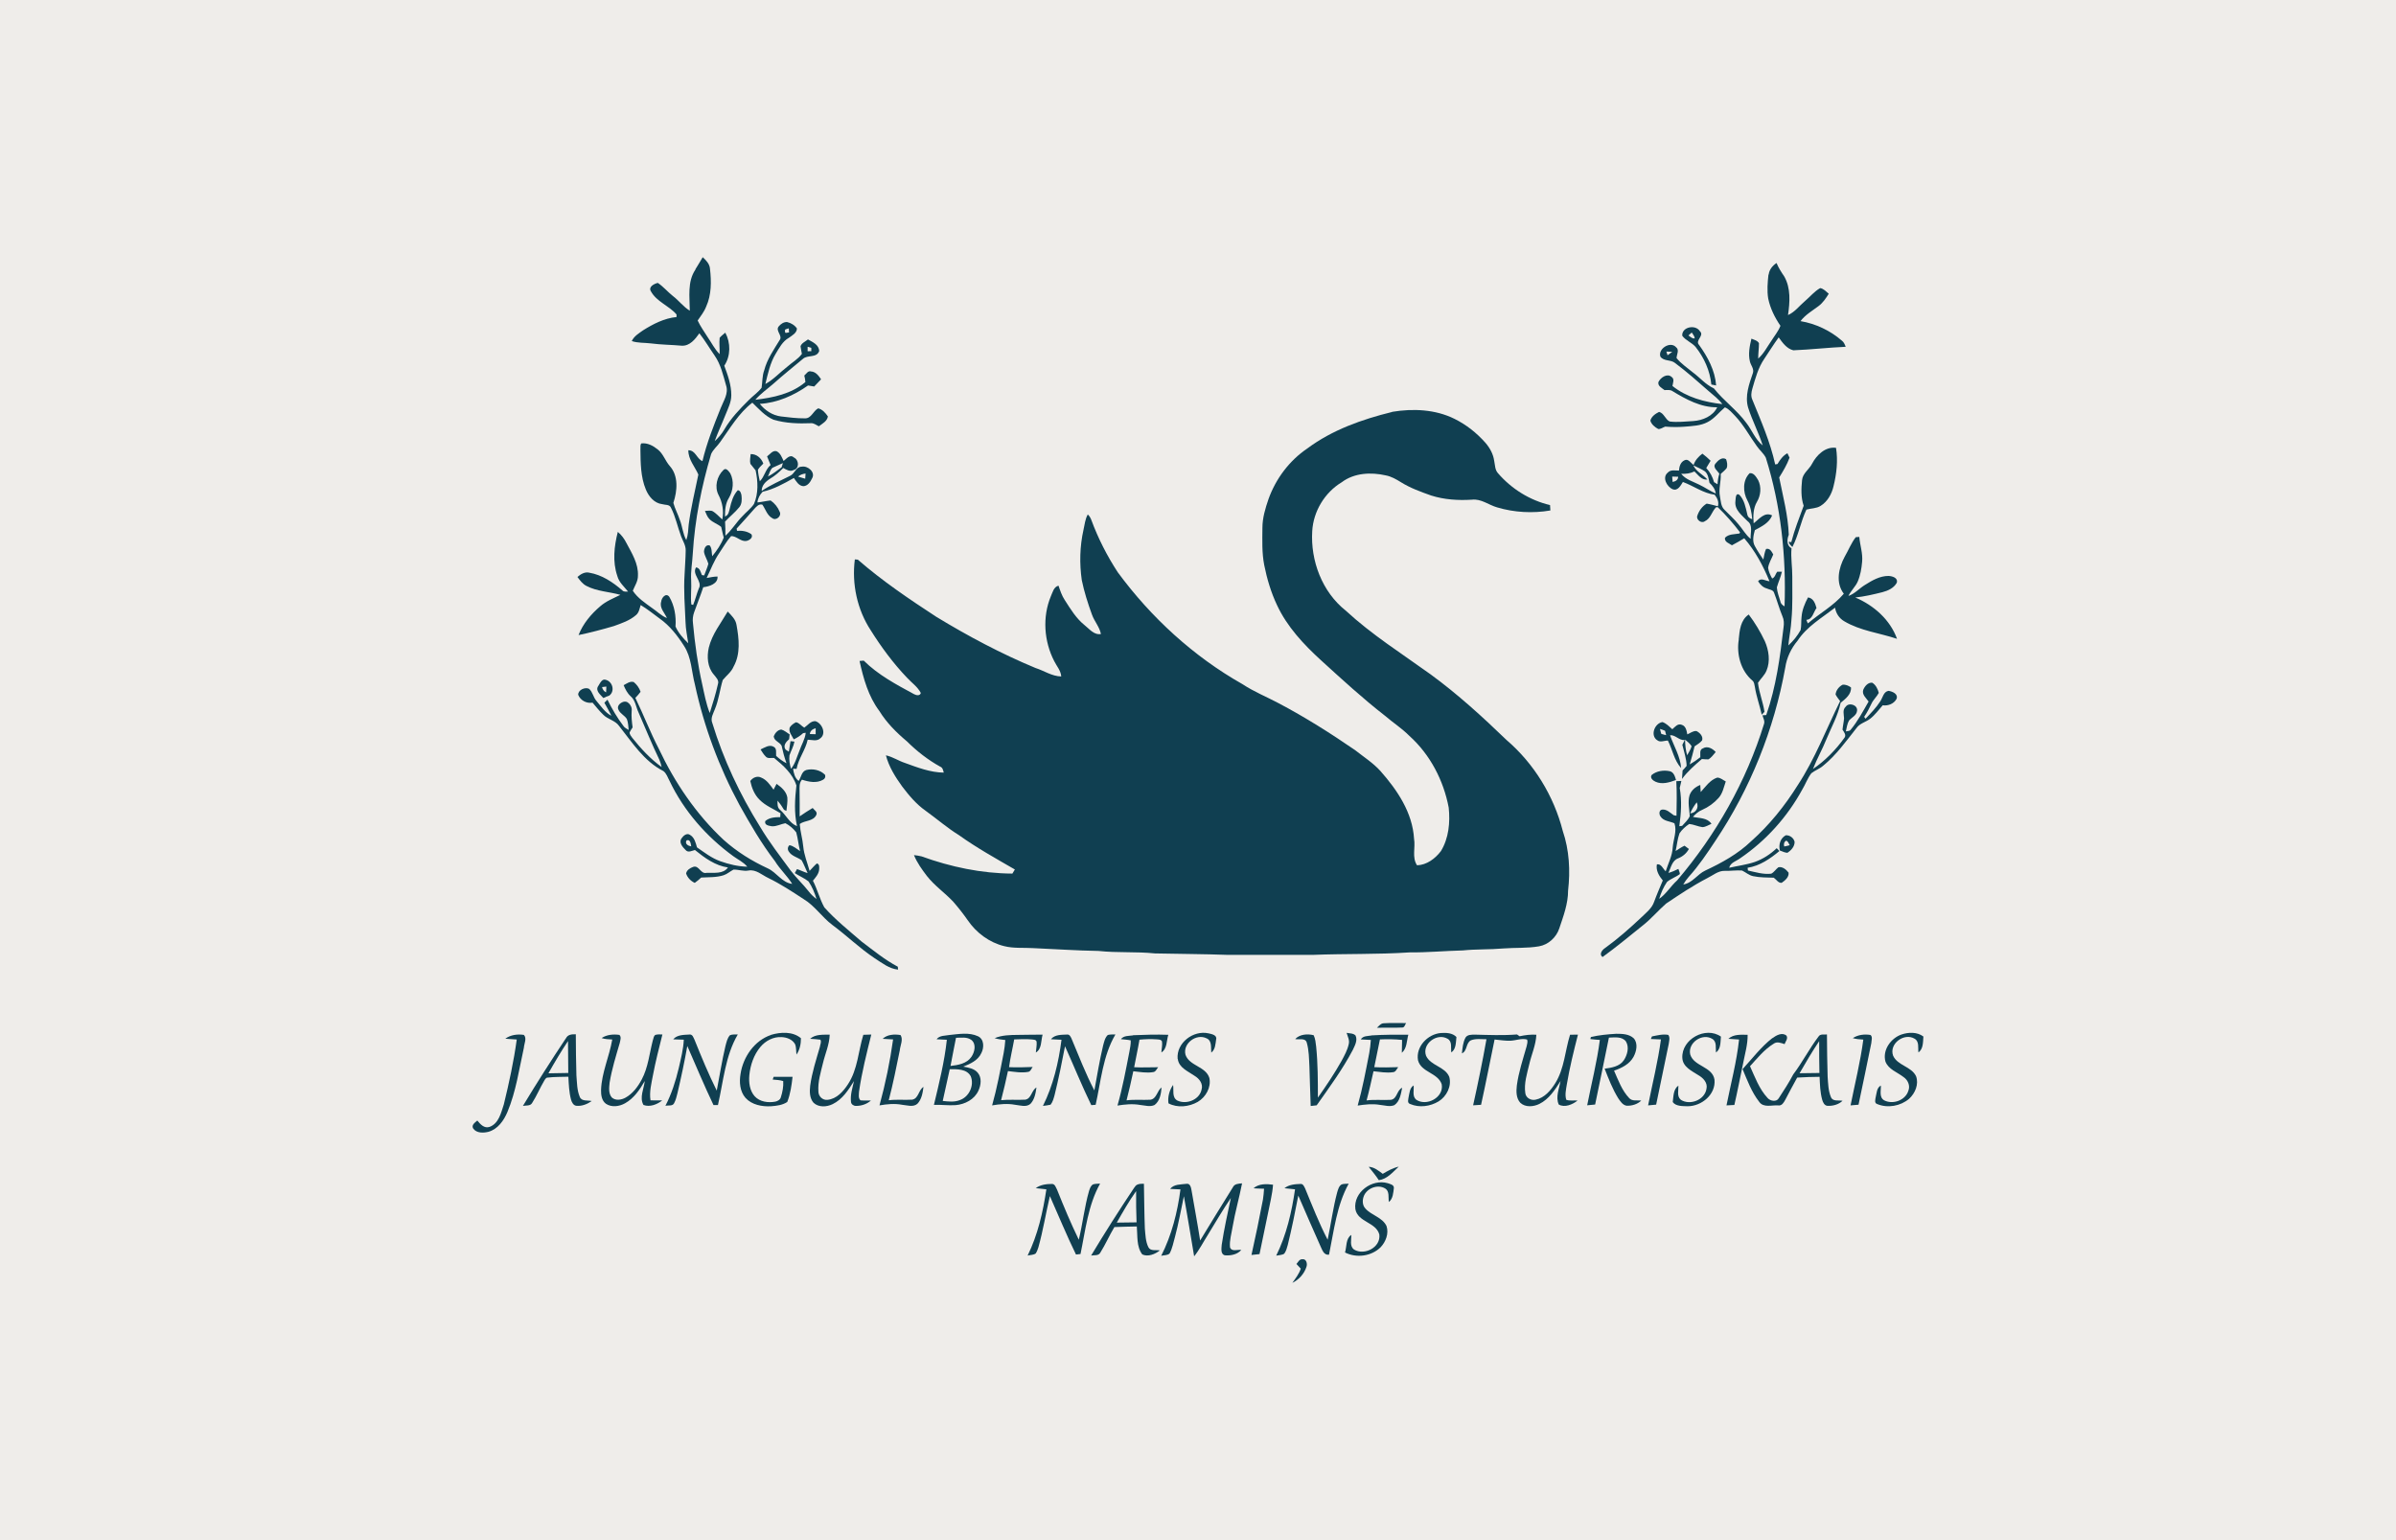 <?xml version="1.0" encoding="UTF-8"?><svg id="Layer_1" xmlns="http://www.w3.org/2000/svg" width="280" height="180" viewBox="0 0 280 180"><defs><style>.cls-1{fill:#efedea;}.cls-2{fill:#103f51;}</style></defs><rect class="cls-1" width="280" height="180"/><g id="_d6c17eff"><path class="cls-2" d="m81.28,31.45c.3-.45.55-.93.84-1.39.4.36.81.79.85,1.35.17,1.48.18,3.05-.45,4.43-.23.6-.64,1.1-.99,1.62.32.68.76,1.3,1.16,1.93.47.67.82,1.42,1.41,2,.02-.64-.07-1.28,0-1.91.19-.23.44-.41.66-.6.64,1.18.64,2.73-.12,3.86.41,1.11.83,2.26.82,3.46,0,.81-.38,1.53-.67,2.26-.41,1.04-.89,2.05-1.27,3.1.44-.41.84-.86,1.14-1.39.75-1.28,1.79-2.37,2.84-3.41.49-.5,1.08-.89,1.5-1.44.11-.68.06-1.39.31-2.05.33-1.29,1.11-2.39,1.79-3.51.42-.52-.51-1.07-.11-1.6.24-.29.6-.55,1-.52.45.11.88.36,1.14.75-.01.53-.56.81-.94,1.09-.74.41-1.13,1.19-1.55,1.88-.65,1.07-.9,2.32-1.2,3.52.96-.52,1.69-1.35,2.55-2.01.57-.51,1.26-.89,1.72-1.51-.04-.3-.13-.59-.16-.89.13-.39.57-.55.87-.8.55.31,1.29.62,1.31,1.36-.31.85-1.36.4-1.91.92-1.14.95-2.3,1.88-3.41,2.87-.72.63-1.52,1.18-2.14,1.9,2.07-.24,4.23-.69,5.85-2.07-.02-.26-.06-.51-.13-.76.23-.18.43-.6.78-.48.56.03.9.5,1.18.92-.26.28-.53.56-.8.84-.24-.04-.48-.08-.72-.12-1.66,1.17-3.59,2.03-5.64,2.15.62.77,1.49,1.35,2.48,1.47.92.11,1.85.23,2.78.22.77.04.97-.87,1.57-1.17.49.13.85.54,1.13.95-.09.56-.65.84-1.06,1.15-.3-.14-.58-.39-.93-.36-1.46.06-2.96.01-4.37-.41-.99-.42-1.71-1.26-2.47-1.99-1.59,1.22-2.6,2.99-3.75,4.59-.33.49-.83.87-1.07,1.42-1.12,3.78-1.9,7.67-2.14,11.61-.05,1.05-.26,2.08-.19,3.13.06.94-.09,1.89.02,2.83.05.01.15.04.21.06.26-.63.41-1.3.66-1.92.49-.84-.85-1.63-.32-2.47.46.06.53.55.68.9.07.01.2.03.27.04.16-.45.37-.89.49-1.36-.13-.48-.43-.9-.51-1.39,0-.37.21-.9.67-.75.28.35.21.84.29,1.26.54-.67,1.04-1.38,1.35-2.19-.13-.41-.19-.83-.3-1.24-.42-.35-.98-.51-1.37-.91-.26-.26-.38-.63-.53-.96.28-.01.56-.06.83,0,.47.24.8.67,1.2,1,.19-.96.02-2-.44-2.86-.5-.96-.19-2.19.57-2.92.32-.33.62.16.8.39.46.89.35,2.02-.16,2.87-.41.65-.46,1.42-.46,2.17.43-.14.47-.59.57-.96.17-.75.39-1.53.93-2.11.3.03.39.37.43.61.05.46.06.99-.25,1.37-.5.62-1.13,1.11-1.67,1.69.04.55.04,1.1.04,1.65.76-.67,1.27-1.56,1.98-2.27.44-.49.99-.89,1.36-1.44.53-1.24.47-2.63.19-3.93-.19-.27-.42-.49-.61-.76-.09-.37,0-.76.03-1.14.71-.02,1.25.48,1.48,1.11-.22.23-.47.44-.63.72.02.46.13.91.22,1.35.56-.55.65-1.39,1.26-1.9-.13-.34-.27-.68-.41-1.01.34-.24.63-.72,1.1-.61.46.22.63.72.83,1.15.32-.25.75-.83,1.19-.42.61.27.7,1.3-.03,1.48-.42.22-.84-.05-1.2-.25-.46.48-.97.92-1.54,1.26-.51.32-.99.78-.98,1.43,1.03-.71,2.19-1.19,3.3-1.76.57-.24.68-1.07,1.38-1.08.71-.14,1.65.66,1.2,1.38-.19.42-.52.89-1.02.9-.55-.05-.82-.57-1.1-.96-1.16.66-2.35,1.32-3.65,1.61-.33.35-.56.77-.61,1.25.52-.05,1.03-.18,1.54-.23.47.32.85.79,1.06,1.32.27.49-.42,1.09-.86.75-.61-.33-.79-1.05-1.16-1.58-.4-.12-.69.22-.93.48-.69.77-1.37,1.56-2.08,2.32.01.06.03.19.05.26.59-.05,1.2.05,1.68.4.23.39-.22.69-.54.77-.69.16-1.2-.6-1.84-.55-.53.59-.91,1.3-1.36,1.95-.63.91-1.01,1.95-1.49,2.94.42-.07.84-.17,1.27-.17.07.86-.99,1.17-1.67,1.25-.32.99-.72,1.94-1.06,2.92-.15.41-.2.85-.14,1.28.22,2.4.55,4.79,1.08,7.14.25,1.13.45,2.28.88,3.36.35-1.11.7-2.22.95-3.35.18-.48-.23-.82-.49-1.16-.73-.85-.81-2.08-.57-3.13.38-1.57,1.41-2.85,2.21-4.22.43.45.93.91,1.03,1.57.29,1.6.49,3.37-.34,4.86-.27.65-.85,1.06-1.27,1.58-.34,1.11-.46,2.29-.91,3.38-.19.52-.55,1.07-.31,1.64,1.3,4.27,3.22,8.34,5.58,12.12,1.06,1.79,2.34,3.43,3.57,5.11.66.88,1.47,1.62,2.14,2.48.25.33.56.61.89.86-.22-.72-.51-1.43-.93-2.05-.49-.4-1.09-.63-1.61-.98.06-.12.19-.35.26-.47.42.14.82.35,1.24.47-.24-.5-.43-1.02-.7-1.5-.49-.36-1.17-.48-1.5-1.02-.17-.24-.14-.55.08-.74.48.08.84.44,1.24.69-.19-.72-.25-1.47-.45-2.19-.34-.44-.77-.82-1.27-1.07-.53.1-1.02.38-1.56.36-.35-.06-.92-.12-.79-.61.48-.42,1.14-.46,1.75-.46.01-.15.02-.31.03-.46-.82-.51-1.76-.87-2.45-1.58-.6-.58-.91-1.39-1.08-2.18.26-.39.81-.64,1.26-.41.66.26,1.06.87,1.46,1.42.11-.23.23-.46.35-.68.56.39,1.14.88,1.26,1.59.05.53-.06,1.05-.11,1.57-.07-.03-.21-.09-.28-.13-.22-.38-.47-.74-.75-1.07-.02.4-.04.85.33,1.11.68.59,1.06,1.53,1.94,1.87-.35-1.56-.25-3.17-.07-4.75-.44-1.37-1.53-2.34-2.61-3.22-.32-.03-.73.12-.97-.16-.25-.24-.42-.54-.61-.83.46-.21,1.02-.61,1.52-.32.42.2.26.71.3,1.07.37.34.77.64,1.21.86-.24-.67-.42-1.35-.57-2.05-.22-.43-.89-.55-.92-1.1.15-.37.46-.75.88-.79.37.1.66.37.98.57-.01.14-.04.42-.06.56-.35.29-.75.76-.41,1.22.1.06.29.18.38.24.06-.41.13-.82.19-1.23.11.01.35.04.46.05-.1.56-.39,1.06-.58,1.6-.07.53.03,1.07.18,1.58.5-.6.68-1.39.98-2.1.24-.71.66-1.36.74-2.11-.07,0-.23.03-.3.04-.32.3-.7.54-1.1.73-.21-.43-.63-.87-.47-1.39.18-.27.44-.47.73-.61.39.06.63.44.97.63.41-.28.74-.78,1.29-.76.78.22,1.33,1.46.58,2.01-.4.38-.98.17-1.47.16-.26,1.2-1.08,2.2-1.3,3.41-.1,0-.3-.02-.41-.02.08.53.2,1.08.65,1.43.3-.42.32-1.09.89-1.28.76-.19,1.66-.01,2.21.58.05.25-.02.43-.23.55-.76.45-1.69.26-2.48,0-.34.38-.28.9-.28,1.37.03.97,0,1.95.01,2.92.5-.34,1-.68,1.52-.98.18.24.59.44.43.8-.35.78-1.35.63-1.94,1.07.06.89.33,1.74.41,2.63.09.98.48,1.9.74,2.85.28-.29.54-.6.85-.87.35.07.28.53.26.79-.08.49-.42.86-.72,1.23.52,1,.78,2.12,1.33,3.11,1.31,1.47,2.87,2.71,4.36,4,1.37,1.03,2.7,2.13,4.23,2.94,0,.09.02.25.03.34-1.04-.1-1.87-.78-2.72-1.32-1.76-1.17-3.28-2.66-4.97-3.91-1.21-.91-2.05-2.24-3.36-3.02-1.34-.88-2.68-1.76-4.12-2.46-.74-.35-1.43-1.03-2.31-.87-.59.11-1.16-.12-1.75-.11-.39.2-.73.52-1.16.66-.85.27-1.74.22-2.62.27-.24.22-.48.44-.75.62-.46-.2-.86-.62-1.01-1.1.08-.41.48-.64.84-.77.67-.22.85.87,1.55.7.84-.04,1.95.17,2.5-.63-1.49-.21-2.72-1.12-3.86-2.04-.35.08-.79.36-1.09,0-.35-.34-.84-.9-.45-1.39.19-.29.61-.63.96-.38.53.3.67.93.82,1.46.87.6,1.71,1.26,2.72,1.62,1.02.36,2.08.62,3.16.64-.45-.54-1.09-.83-1.64-1.23-3.13-2.28-5.77-5.28-7.44-8.79-.22-.39-.35-.88-.73-1.16-2.26-1.14-3.65-3.36-5.18-5.28-.45-.64-1.3-.75-1.83-1.29-.46-.44-.85-.94-1.26-1.42-.7.12-1.42-.26-1.68-.92-.02-.57.8-.93,1.27-.7.43.37.49,1,.86,1.41.53.62,1,1.36,1.75,1.74-.25-.52-.54-1.02-.82-1.52.12-.12.23-.24.36-.36.53,1.08,1.14,2.12,1.87,3.08.14.22.4.32.61.46-.04-.43-.06-.86-.21-1.27-.25-.43-.8-.63-.99-1.11-.3-.59.72-1.24,1.17-.77.28.22.43.57.38.93-.05.64.02,1.28.11,1.92-.12.19-.25.37-.35.58-.01.25.18.45.31.64,1.01,1.26,2.11,2.46,3.43,3.41-.07-.29-.14-.57-.26-.84-.88-1.82-1.63-3.69-2.44-5.54-.3-.63-.36-1.41-.92-1.89-.39-.35-.62-.82-.82-1.29.36-.19.75-.5,1.18-.37.37.3.65.7.8,1.14-.18.26-.4.48-.61.71.95,1.96,1.73,4,2.73,5.93,1.87,3.96,4.37,7.67,7.59,10.67,1.53,1.37,3.28,2.46,5.14,3.32,1.05.47,1.67,1.68,2.87,1.82-.59-.95-1.44-1.71-2.02-2.66-1.58-2.06-2.88-4.3-4.14-6.56-2.39-4.42-4.16-9.17-5.21-14.08-.4-1.51-.39-3.16-1.27-4.51-.77-1.21-1.67-2.37-2.85-3.2-.73-.54-1.44-1.11-2.22-1.58-.13.41-.19.88-.54,1.17-.74.65-1.69.96-2.6,1.29-1.36.4-2.73.76-4.12,1.05.52-1.33,1.46-2.45,2.54-3.37.69-.6,1.54-.93,2.35-1.33-1.31-.37-2.73-.4-3.96-1.04-.46-.23-.76-.65-1.06-1.05.38-.33.86-.63,1.39-.5,1.47.25,2.75,1.11,3.86,2.07.17.2.44.12.67.14-.46-.58-1.07-1.09-1.26-1.83-.57-1.67-.37-3.47.06-5.15.43.36.76.81,1.01,1.31.63,1.19,1.41,2.41,1.34,3.82.01.64-.37,1.18-.6,1.75.56.85,1.43,1.42,2.24,2.01.59.39,1.08.92,1.75,1.18-.27-.62-.9-1.18-.67-1.92.03-.43.54-1.08.94-.57.61,1.03.82,2.28.73,3.48.33.75.9,1.39,1.49,1.96-.12-.83-.3-1.65-.32-2.49-.08-1.85-.23-3.71-.11-5.56.04-.93.12-1.86.13-2.79.02-.6-.33-1.11-.53-1.64-.42-1.12-.65-2.32-1.2-3.38-.17-.39-.68-.29-1.02-.4-.93-.11-1.58-.91-1.91-1.72-.61-1.47-.61-3.1-.63-4.66.03-.24-.06-.53.11-.72.72-.09,1.39.28,1.93.72.63.5.86,1.32,1.38,1.91,1.06,1.17.89,2.93.43,4.32.18.68.53,1.31.75,1.98.31.77.35,1.63.76,2.37.21-.58.23-1.2.28-1.81.26-1.97.73-3.91,1.13-5.85-.41-.94-1.18-1.75-1.17-2.84.86,0,.96.99,1.65,1.27.5-2.12,1.31-4.15,2.12-6.17.33-.86.96-1.73.64-2.68-.34-1.19-.62-2.45-1.34-3.49-.6-.86-1.13-1.77-1.78-2.6-.49.69-1.12,1.5-2.06,1.45-1.21-.11-2.43-.11-3.63-.27-.73-.09-1.5-.03-2.21-.27.26-.57.82-.9,1.31-1.25,1.19-.75,2.49-1.42,3.92-1.56,0-.08,0-.23,0-.3-.88-1.03-2.32-1.48-2.99-2.7-.34-.53.38-.89.8-.99.65.43,1.15,1.05,1.76,1.53.7.53,1.22,1.26,1.98,1.72-.01-1.6-.3-3.39.65-4.79m10.48,7.2c-.05.32.3.12.47.13-.01-.16-.02-.32-.03-.48-.17.09-.55.06-.44.35m2.64,1.8c0,.18,0,.35,0,.53.14,0,.29,0,.43-.01,0-.13,0-.26,0-.39-.15-.04-.29-.09-.44-.13m-4.1,14.15c-.28.26-.36.68-.53,1.02.58-.29,1.07-.7,1.6-1.08.05-.17.1-.33.15-.49-.4.2-.82.35-1.22.55m2.99,1.03c.28.09.56.17.84.25.01-.2.02-.41.04-.61-.32.04-.63.14-.88.36m1.39,30.09c.22,0,.45.02.67.02,0-.23,0-.47,0-.7-.35.09-.64.29-.68.67m-14.41,12.44c-.23.41.19.64.55.7-.06-.3-.1-.88-.55-.7Z"/><path class="cls-2" d="m206.69,32.1c.06-.57.45-1.06.92-1.36.23.56.56,1.07.9,1.57.78,1.37.66,3.01.44,4.51.81-.35,1.33-1.09,1.99-1.64.59-.5,1.09-1.13,1.77-1.51.41.07.7.41,1,.66-.33.53-.69,1.07-1.19,1.44-.73.55-1.55,1.02-2.11,1.76,1.78.3,3.47,1.1,4.83,2.28.24.17.34.45.45.72-2.04.09-4.08.33-6.12.41-.78-.19-1.27-.9-1.71-1.51-.59.81-1.12,1.67-1.68,2.5-.72,1.05-1.05,2.3-1.4,3.5-.12.42-.19.87,0,1.28,1.01,2.48,2.1,4.95,2.67,7.57.07-.01.2-.03.27-.05.3-.5.64-.98,1.16-1.26.06.13.18.39.25.52-.3.82-.75,1.57-1.21,2.31.44,2.22,1.04,4.43,1.12,6.7-.22.54-.27,1.26.32,1.58-.1,1.11.1,2.21.09,3.32-.01,1.68.06,3.37-.1,5.05-.05,1-.27,1.98-.36,2.98.57-.51,1.06-1.12,1.43-1.79.11-.49.05-1.01.11-1.51.06-.82.37-1.59.76-2.31.64.1.84.71.99,1.24-.35.47-.47,1.36-1.18,1.38.05.14.1.28.17.42,1.38-1.18,3.02-2.07,4.2-3.47-.98-1.28-.61-3.01.1-4.32.44-.75.76-1.6,1.3-2.29.1,0,.31-.03.41-.03.08.98.43,1.93.33,2.92-.07.78-.2,1.57-.51,2.29-.27.62-.8,1.07-1.09,1.69.76-.26,1.29-.91,1.97-1.31.82-.52,1.72-1.03,2.71-1.03.44.02,1.14.21.97.8-.34.62-1.03.93-1.68,1.1-1.05.26-2.09.51-3.17.62,2.16.91,4.07,2.59,4.88,4.83-2.06-.69-4.29-.93-6.18-2.06-.58-.34-.96-.92-1.06-1.58-1.54,1.19-3.3,2.2-4.39,3.87-.75.89-1.26,1.97-1.43,3.13-1.3,7.22-4.09,14.17-8.18,20.27-.96,1.45-1.94,2.91-3.11,4.2-.24.27-.45.57-.63.88,1.07-.16,1.64-1.2,2.58-1.63,1.92-.9,3.81-1.94,5.35-3.42,2.14-1.9,3.94-4.14,5.45-6.56,2.02-3.08,3.33-6.54,4.95-9.82-.19-.25-.38-.49-.53-.77.04-.48.39-.92.81-1.14.36-.05.71.11.99.31.06.81-.65,1.34-1.21,1.8-.32,1.5-1.08,2.85-1.66,4.25-.47,1.18-1.11,2.29-1.57,3.48,1.42-.96,2.65-2.22,3.65-3.61.29-.33-.02-.69-.2-.98.04-.45.15-.89.18-1.34-.02-.46-.2-.98.19-1.34.37-.55,1.43-.21,1.33.47-.05.55-.62.77-.94,1.14-.22.39-.27.85-.37,1.27.18-.06.44,0,.57-.2.83-1,1.44-2.16,2.09-3.29-.29-.41-.8-.81-.63-1.36.17-.42.55-.89,1.05-.84.42.25.65.73.77,1.19-.24.46-.65.8-.86,1.27-.25.53-.52,1.05-.85,1.53.05.07.11.14.16.22.62-.65,1.26-1.3,1.74-2.06.28-.42.36-1.1.95-1.2.45.07,1.14.35.94.93-.3.58-.99.85-1.62.76-.48.54-.91,1.14-1.48,1.58-.5.39-1.19.52-1.57,1.06-1.22,1.54-2.38,3.18-3.92,4.43-.41.36-.94.53-1.37.87-.45.59-.69,1.29-1.07,1.92-1.74,3.19-4.24,5.97-7.25,8.02-.45.34-1.14.49-1.28,1.11.99-.23,2.02-.35,2.99-.68.96-.34,1.83-.91,2.56-1.61.11.11.21.22.32.33-1.08.9-2.29,1.74-3.72,1.96.01.08.03.24.04.32.89.19,1.79.48,2.72.37.34-.17.54-.53.84-.75.47-.11.92.27,1.19.63.06.53-.42.92-.81,1.19-.39.04-.62-.39-.92-.6-.8-.03-1.62-.01-2.41-.18-.49-.1-.86-.45-1.3-.66-.67-.05-1.34.06-2.01.04-.78-.03-1.4.54-2.07.86-1.67.87-3.23,1.91-4.79,2.96-.93.81-1.72,1.76-2.68,2.52-1.57,1.26-3.12,2.55-4.75,3.73-.45-.31-.04-.84.29-1.05,1.51-1.09,2.9-2.32,4.25-3.59.55-.54,1.22-1.04,1.48-1.8.31-.85.67-1.67,1.02-2.51-.44-.53-.83-1.17-.69-1.88.51-.1.71.53,1.03.81.29-.92.77-1.8.82-2.79.07-.94.52-1.9.2-2.82-.55-.25-1.27-.24-1.63-.8-.18-.25-.19-.76.2-.8.54-.06.94.38,1.35.66.08.01.24.04.32.06.02-1.35.06-2.7-.02-4.04.15,0,.44-.03.59-.03-.07.27-.13.54-.19.82.26,1.48.16,2.99-.05,4.47.08-.01.25-.03.33-.04.31-.36.7-.69.89-1.13-.04-.81-.25-1.63-.03-2.42.19-.59.69-1.01,1.26-1.23.02.28.03.55.05.83.57-.63,1.09-1.41,1.93-1.69.38,0,.68.29,1,.45-.23.66-.36,1.4-.85,1.94-.53.59-1.18,1.06-1.91,1.38-.43.17-.77.49-1.08.82.76.17,1.67.08,2.17.81-.35.14-.68.38-1.06.39-.53-.07-1.02-.32-1.54-.37-.44.29-.85.66-1.14,1.1-.24.66-.29,1.37-.45,2.06.34-.21.67-.45,1.04-.62.17.12.34.24.51.38-.27.51-.72.88-1.24,1.09-.73.26-.86,1.1-1.15,1.71.41-.11.79-.28,1.16-.47.07.2.16.39.18.6-.47.37-1.07.54-1.51.93-.41.6-.7,1.27-.91,1.97.83-.58,1.35-1.49,2.1-2.16,4.55-5.34,8.08-11.57,10.15-18.28.12-.35-.1-.69-.18-1.01.11,0,.33-.02.44-.03,1.15-3.29,1.62-6.78,2.02-10.23.07-.45.06-.91-.13-1.32-.37-.89-.62-1.83-.97-2.73-.11-.38-.58-.37-.87-.52-.44-.12-.76-.46-1-.83.32-.47.89-.03,1.33-.01-.74-1.8-1.67-3.54-2.95-5.02-.47.29-.95.56-1.44.82-.31-.23-.9-.38-.81-.88.44-.46,1.11-.39,1.69-.5l.07-.13c-.79-1.04-1.66-2.04-2.6-2.94-.05,0-.15,0-.2,0-.51.5-.63,1.33-1.32,1.64-.39.3-1.03-.18-.88-.63.19-.58.57-1.12,1.1-1.43.44.07.87.2,1.31.31.15-.5-.07-.96-.38-1.35-1.34-.18-2.46-1.03-3.71-1.49-.26.41-.59,1.08-1.19.85-.68-.29-1.27-1.37-.58-1.94.34-.38.87-.24,1.31-.24.04-.46.17-.98.64-1.2.44-.25.75.33,1.07.54.18-.55.57-.98,1.03-1.32.34.26.66.53.96.83-.17.28-.34.56-.51.85.44.47.74,1.03.91,1.65.1.06.31.19.41.25.02-.42.08-.83.21-1.23-.21-.35-.81-.73-.46-1.18.29-.36.77-.83,1.25-.52.11.33.2.71.06,1.05-.2.25-.45.45-.69.67.06.88-.27,1.75-.09,2.63.11.54.1,1.17.54,1.57.54.56,1.13,1.08,1.62,1.68.49.56.84,1.24,1.43,1.71-.05-.69.3-1.59-.36-2.07-.63-.66-1.56-1.31-1.42-2.35.04-.27,0-1.02.46-.73.59.61.73,1.47.92,2.26.05.32.27.51.58.59-.06-.75-.2-1.51-.56-2.19-.54-.98-.57-2.38.27-3.19.5-.05.76.46.99.82.39.79.31,1.77-.14,2.52-.45.76-.46,1.67-.39,2.52.63-.47,1.27-1.38,2.16-.92-.36.89-1.23,1.29-2.02,1.72-.17.6-.33,1.32.02,1.9.29.53.63,1.04.97,1.54.09-.42.14-.85.32-1.24.46-.12.65.32.84.64-.2.52-.53,1.01-.6,1.57.06.44.26.86.47,1.24.34-.12.39-.54.59-.79.18-.01.36-.01.55,0-.13.63-.42,1.21-.59,1.83.04.56.25,1.09.41,1.63.04.28.25.45.49.59.21-5.86-.43-11.78-2.19-17.38-.26-.51-.73-.88-1.05-1.35-.85-1.17-1.53-2.47-2.53-3.52-.37-.37-.71-.82-1.2-1.01-.68.56-1.21,1.3-2,1.71-.83.45-1.81.47-2.73.55-.75.06-1.5.05-2.25-.01-.27.1-.52.3-.81.28-.39-.21-.8-.54-.92-.98.12-.48.59-.81,1.02-1.02.58.15.72.88,1.23,1.12.91.12,1.84,0,2.76-.05,1.09-.07,2.31-.57,2.8-1.61-1.91.03-3.65-.93-5.23-1.89-.27-.19-.62-.11-.93-.12-.3-.24-.81-.47-.71-.94.25-.52,1.03-1.07,1.55-.59.36.25.14.7.09,1.05,1.66,1.33,3.75,1.89,5.83,2.12-.43-.58-1.01-1.02-1.55-1.48-1.3-1.14-2.59-2.29-3.97-3.32-.5-.42-1.32-.18-1.72-.75-.31-.91,1.16-1.85,1.83-1.1.42.32.07.85.06,1.27.53.66,1.25,1.13,1.9,1.67.83.61,1.5,1.44,2.46,1.87,1.14,1.45,2.69,2.53,3.78,4.02.68.86,1.05,1.96,1.93,2.65-.48-1.51-1.23-2.92-1.71-4.43-.39-1.36.12-2.75.56-4.03.17-.48-.25-.91-.35-1.36-.21-.88-.03-1.79.18-2.66.31.14.7.21.88.53,0,.6-.09,1.2-.09,1.8.65-.57,1.04-1.36,1.53-2.06.36-.58.82-1.12,1.07-1.77-.66-.97-1.19-2.03-1.43-3.19-.15-.93-.07-1.87.03-2.8m-11.93,9c.04.14.09.29.14.43.19-.13.37-.27.55-.4-.23-.01-.46-.02-.69-.03m3.15,13.3c.33.74,1.13,1.07,1.65,1.66-.69.08-1.08-.54-1.52-.95-.48.23-1.01.31-1.55.27.52.68,1.37.9,2.1,1.27.66.31,1.26.74,1.94,1.04-.06-.51-.37-.91-.73-1.25-.1-.46-.15-.99-.52-1.33-.43-.29-.91-.49-1.37-.71m-2.47,1.3c.01.21.03.42.05.64.34-.07.64-.22.65-.61-.24-.01-.47-.02-.71-.02m2.11,39.36c.68-.04,1.05-.69.77-1.29-.31.4-.57.83-.77,1.29Z"/><path class="cls-2" d="m196.59,39.24c-.08-1.03,1.55-1.37,2.07-.52.55.52-.62,1.07-.1,1.6,1.01,1.4,1.86,2.98,1.99,4.73-.14-.03-.42-.08-.56-.11-.16-1.61-.84-3.13-1.84-4.39-.45-.53-1.16-.75-1.56-1.31m.73-.03c.22.14.42.39.72.34,0-.26-.21-.48-.34-.69-.13.11-.26.23-.38.34Z"/><path class="cls-2" d="m162.7,48.13c2.43-.4,5.03-.29,7.27.82,1.38.68,2.6,1.65,3.62,2.8.51.59.91,1.31,1.02,2.09.11.5.08,1.07.45,1.47,1.58,1.83,3.73,3.17,6.08,3.72.01.21.02.42.04.63-2.06.35-4.21.24-6.22-.36-.99-.28-1.87-1.03-2.95-.9-1.6.1-3.23,0-4.77-.49-1.21-.43-2.43-.87-3.52-1.55-.55-.34-1.13-.68-1.78-.8-1.72-.39-3.68-.3-5.14.8-1.99,1.2-3.32,3.4-3.45,5.72-.21,3.46,1.16,7.1,3.91,9.28,3.05,2.82,6.57,5.04,9.93,7.46,3.16,2.31,6.05,4.95,8.86,7.66,3.22,2.76,5.53,6.54,6.58,10.64.76,2.23.89,4.64.62,6.97,0,1.54-.55,2.99-1.03,4.42-.35,1.05-1.27,1.9-2.37,2.09-1.38.24-2.79.14-4.18.25-1.57.14-3.16.07-4.73.23-2.08.05-4.14.25-6.22.23-3.77.25-7.55.14-11.32.29-3.3.01-6.6,0-9.9,0-2.84-.1-5.68-.11-8.52-.17-2.2-.23-4.41-.05-6.61-.29-2.55-.04-5.09-.22-7.64-.33-1.12-.07-2.27.05-3.37-.23-1.74-.42-3.27-1.56-4.27-3.03-.52-.75-1.09-1.47-1.69-2.16-.98-1.05-2.19-1.87-3.08-3.01-.58-.76-1.15-1.55-1.51-2.44.3.04.6.07.89.15,3.39,1.23,6.99,1.99,10.61,2.01.07-.12.22-.36.29-.48-2.21-1.28-4.45-2.52-6.53-4.01-1.38-.85-2.6-1.92-3.91-2.86-1.08-.76-1.94-1.79-2.73-2.83-.8-1.11-1.55-2.3-1.9-3.64.79.17,1.46.64,2.23.89,1.46.53,2.96,1.11,4.53,1.13-.07-.27-.12-.59-.42-.7-1.43-.79-2.72-1.8-3.88-2.95-1.23-1.03-2.38-2.18-3.23-3.56-1.28-1.7-1.86-3.79-2.31-5.84.16-.01.33-.03.49-.04,1.68,1.67,3.81,2.8,5.88,3.92.26.14.69.23.79-.14-.38-.73-1.08-1.2-1.63-1.8-1.6-1.68-2.99-3.56-4.22-5.52-1.59-2.42-2.23-5.43-1.86-8.29.09,0,.26.02.35.03,2.86,2.49,6,4.61,9.17,6.68,3.72,2.26,7.57,4.31,11.59,5.98,1.01.32,1.92.97,3.01.99-.05-.69-.53-1.2-.82-1.79-1.2-2.32-1.4-5.17-.39-7.59.21-.46.33-1.09.89-1.23.2.58.39,1.17.73,1.68.67,1.04,1.32,2.13,2.3,2.92.58.45,1.1,1.19,1.93,1.05-.17-.84-.77-1.48-1.05-2.27-.48-1.32-.91-2.66-1.19-4.03-.28-1.95-.23-3.96.2-5.88.14-.61.19-1.24.5-1.79.2.17.33.41.42.65.79,2.14,1.84,4.2,3.09,6.11,3.89,5.28,8.84,9.83,14.57,13.07,1.33.88,2.82,1.48,4.23,2.23,3.09,1.63,6.05,3.5,8.93,5.48,1,.79,2.1,1.49,2.96,2.44,1.97,2.23,3.75,4.86,3.93,7.92.18,1.02-.27,2.18.35,3.1,1.14-.04,2.12-.78,2.79-1.66.92-1.51,1.09-3.35.91-5.08-.6-3.18-2.17-6.2-4.59-8.38-.87-.88-1.92-1.55-2.86-2.36-2.6-2.02-5.02-4.25-7.45-6.46-2.05-1.87-3.99-3.94-5.17-6.48-.7-1.48-1.17-3.07-1.49-4.67-.28-1.43-.22-2.9-.21-4.35,0-1.16.34-2.28.71-3.36.85-2.38,2.44-4.5,4.54-5.92,2.91-2.17,6.4-3.4,9.89-4.26Z"/><path class="cls-2" d="m211.77,54.18c.53-1.01,1.56-2.01,2.79-1.84.24,1.49.07,3.03-.29,4.48-.21.91-.7,1.81-1.52,2.31-.5.31-1.11.27-1.65.43-.67,1.41-.92,2.99-1.64,4.37-.16-.18-.43-.35-.4-.62.07.01.21.04.27.06.38-1.46.93-2.85,1.45-4.26-.33-.96-.29-2-.19-2.99.07-.81.84-1.26,1.18-1.94Z"/><path class="cls-2" d="m203.19,74.72c.1-1.05.21-2.26,1.17-2.9.73.96,1.36,2.02,1.88,3.11.47,1.07.66,2.34.2,3.44-.22.55-.68.94-1,1.43.13,1.15.59,2.24.76,3.39-.11.12-.21.23-.32.34-.24-1.09-.63-2.14-.8-3.24-.06-.26-.07-.57-.29-.75-1.37-1.15-1.88-3.1-1.59-4.82Z"/><path class="cls-2" d="m69.93,80.15c.2-.31.43-.88.89-.69.78.22,1.06,1.32.39,1.83-.24.08-.47.18-.7.29-.33-.39-1-.86-.58-1.43m.43.15c.05.28.22.49.47.62.01-.23.02-.46.03-.68-.17.02-.34.04-.5.06Z"/><path class="cls-2" d="m193.64,86.5c-.82-.58-.26-1.98.64-2.11.46.16.8.53,1.15.84.31-.27.63-.71,1.1-.52.49.15.57.69.65,1.12.34-.14.68-.43,1.07-.39.39.19.81.62.66,1.09-.23.3-.58.48-.88.7-.16.71-.37,1.41-.57,2.11.43-.25.85-.53,1.24-.84.03-.36-.14-.89.31-1.04.53-.32,1.12.03,1.49.43-.27.3-.5.66-.86.86-.26,0-.51-.02-.76-.04-.83.72-1.67,1.44-2.32,2.33.02-.34.04-.67.07-1,.16-.17.33-.34.47-.53-.02-.84-.3-1.65-.5-2.46.09-.19.18-.37.28-.56-.66.07-1.1-.63-1.72-.56.45,1.27,1.2,2.47,1.3,3.84-.82-.9-1.01-2.16-1.55-3.22-.42,0-.93.27-1.28-.07m.36-1.29c.05.19.08.39.15.58.18.07.38.1.57.15-.04-.18-.08-.35-.13-.51-.19-.1-.4-.15-.6-.22m2.94,1.24c0,.62.07,1.24.24,1.84.19-.34.42-.68.52-1.06-.19-.32-.5-.54-.77-.78Z"/><path class="cls-2" d="m193.02,90.57c.58-.47,1.39-.59,2.1-.44.48.1.62.62.74,1.03-.76.28-1.62.56-2.4.2-.29-.13-.68-.45-.44-.79Z"/><path class="cls-2" d="m208,99.41c-.17-.68.04-1.44.69-1.79.46-.03.93.31,1.03.77.01.55-.41,1-.84,1.28-.31-.02-.59-.16-.87-.26m.5-.48c.22-.03.43-.1.64-.15-.12-.19-.18-.45-.41-.53-.26.13-.32.42-.23.68Z"/><path class="cls-2" d="m160.91,120.12c.24-.22.47-.54.83-.53.86-.06,1.72-.01,2.58-.02-.14.18-.17.55-.48.52-.98.05-1.96,0-2.94.03Z"/><path class="cls-2" d="m90.09,120.95c1.13-.34,2.55-.42,3.51.39,0,.66-.13,1.36-.52,1.91-.06-.41-.01-.84-.17-1.22-.31-.55-.97-.8-1.58-.82-.95-.06-1.87.43-2.47,1.15-.77.92-1.17,2.11-1.29,3.29-.08.85.03,1.8.62,2.47.6.66,1.58.79,2.42.63.27-.06.57-.22.64-.51.2-.61.32-1.25.28-1.89-.4-.13-.82-.14-1.23-.18.03-.08.09-.24.11-.32.74,0,1.47,0,2.21,0-.11.99-.25,2-.62,2.94-.55.37-1.24.45-1.89.5-1.06.06-2.25-.16-2.99-.98-.66-.76-.74-1.84-.58-2.79.3-1.98,1.61-3.9,3.55-4.56Z"/><path class="cls-2" d="m110.97,120.96c1.1-.11,2.28-.33,3.32.15.74.35.72,1.34.39,1.97-.39.85-1.29,1.26-2.11,1.58.59.11,1.26.21,1.68.7.51.59.39,1.46.09,2.11-.47,1.03-1.58,1.6-2.67,1.69-.84.06-1.69-.07-2.53-.03.6-2.51,1.23-5.03,1.51-7.61-.4-.02-.8-.03-1.2-.06.36-.47,1-.4,1.52-.5m.75.33c-.2,1.1-.45,2.19-.64,3.29.89-.1,1.9-.27,2.44-1.06.38-.56.6-1.47.01-1.97-.52-.39-1.21-.27-1.81-.26m-.73,3.67c-.27,1.24-.55,2.47-.82,3.71.66.07,1.36.16,2-.1,1.09-.37,1.71-1.74,1.27-2.79-.47-.87-1.6-.82-2.45-.82Z"/><path class="cls-2" d="m137.62,123.76c-.17-1.87,1.83-3.39,3.61-2.99.36.08,1.02.2.89.7-.08.54-.09,1.19-.57,1.55-.06-.56.11-1.37-.53-1.66-1.2-.62-2.83.59-2.48,1.92.47,1.32,2.37,1.34,2.79,2.71.23,1.09-.42,2.24-1.36,2.79-1.02.58-2.36.73-3.42.17-.11-.73.11-1.54.54-2.15.1.61-.16,1.45.49,1.82,1.06.51,2.6-.08,2.84-1.29.2-.66-.27-1.27-.81-1.59-.75-.53-1.84-.94-1.97-1.97Z"/><path class="cls-2" d="m157.37,120.71c.35.08.77.03,1.04.31.27.57-.08,1.17-.32,1.69-1.2,2.28-2.74,4.37-4.22,6.47-.23.02-.47.05-.7.08-.04-1.54-.12-3.08-.15-4.63-.05-.93-.05-1.88-.31-2.78-.17-.59-.91-.31-1.35-.41.51-.57,1.46-.64,2.16-.45.2.42.23.88.29,1.34.2,1.98.2,3.96.2,5.95.98-1.39,1.93-2.8,2.76-4.28.34-.63.7-1.28.85-1.99.11-.45-.13-.87-.25-1.29Z"/><path class="cls-2" d="m165.71,123.92c-.28-1.59,1.13-3.06,2.67-3.19.62-.04,1.36-.02,1.82.47-.07.61-.03,1.42-.6,1.8-.08-.54.14-1.28-.44-1.6-1.23-.72-3.01.6-2.51,1.99.54,1.18,2.21,1.25,2.71,2.46.31,1.09-.31,2.3-1.24,2.87-.98.59-2.25.77-3.32.31-.4-.12-.21-.57-.18-.86.11-.46.12-1.04.58-1.31.06.54-.19,1.25.29,1.66,1.22.83,3.27-.26,2.99-1.8-.45-1.35-2.41-1.39-2.77-2.8Z"/><path class="cls-2" d="m185.91,121.2c.97-.23,1.97-.32,2.97-.38.7,0,1.51.02,2.05.54.51.6.31,1.51-.03,2.15-.47.86-1.39,1.32-2.28,1.62.49,1.11.91,2.3,1.76,3.2.35.41.95.23,1.42.3-.45.43-1.09.62-1.7.6-.47-.07-.74-.51-.99-.87-.67-1.08-1.13-2.28-1.59-3.46.81-.11,1.74-.25,2.24-.98.41-.62.66-1.52.25-2.2-.46-.61-1.32-.47-1.99-.45-.54,2.61-1.06,5.22-1.61,7.82-.31.03-.62.06-.93.09.5-2.55,1.15-5.07,1.48-7.64-.37-.03-.75-.05-1.11-.1.02-.06.05-.19.07-.26Z"/><path class="cls-2" d="m196.6,123.65c-.12-2.19,2.72-3.75,4.51-2.5-.06.63,0,1.45-.58,1.86-.06-.54.13-1.27-.44-1.6-1.17-.7-2.87.46-2.57,1.82.43,1.43,2.6,1.4,2.84,2.96.16,1.73-1.5,3.09-3.13,3.1-.58-.02-1.39.02-1.75-.49.09-.66.06-1.51.66-1.92.02.54-.21,1.26.29,1.66,1.07.68,2.78.02,2.99-1.28.17-.71-.39-1.29-.96-1.61-.76-.49-1.81-.96-1.86-2Z"/><path class="cls-2" d="m222.23,120.9c.82-.28,1.82-.3,2.54.24-.05.63,0,1.45-.58,1.86-.07-.54.12-1.27-.44-1.6-1.22-.74-3.02.58-2.52,1.98.52,1.16,2.12,1.25,2.68,2.39.35.94-.1,2-.81,2.65-1,.85-2.5,1.12-3.71.62-.39-.11-.23-.55-.19-.83.12-.47.11-1.08.6-1.34.03.56-.22,1.36.37,1.72,1.02.54,2.51.02,2.85-1.13.23-.59-.07-1.25-.58-1.59-.72-.56-1.74-.88-2.1-1.79-.38-1.35.62-2.74,1.88-3.18Z"/><path class="cls-2" d="m59.06,121.39c.61-.45,1.42-.55,2.16-.44.38.39.03,1.03,0,1.51-.56,2.52-.92,5.11-1.92,7.5-.42,1-1.13,2.02-2.23,2.32-.58.14-1.36.17-1.76-.37-.27-.42.2-.71.47-.95.35.43.81.96,1.44.74,1.07-.39,1.34-1.66,1.66-2.63.61-2.5,1.16-5.03,1.51-7.58-.44-.03-.89-.05-1.33-.09Z"/><path class="cls-2" d="m66.14,121.35c.21-.46.71-.48,1.15-.47,0,1.6.03,3.19.07,4.79.07.85.06,1.73.39,2.52.22.56.93.38,1.4.49-.51.36-1.13.61-1.76.56-.38-.02-.57-.41-.66-.73-.23-.87-.26-1.77-.31-2.67-.8.03-1.59,0-2.39.1-.22-.02-.32.19-.42.35-.51.85-.88,1.77-1.42,2.61-.21.39-.72.27-1.08.35,1.61-2.67,3.29-5.3,5.02-7.9m-2.04,4.09c.78-.02,1.55-.03,2.32-.04-.02-1.24-.03-2.48-.03-3.73-.82,1.22-1.57,2.49-2.29,3.77Z"/><path class="cls-2" d="m70.29,121.33c.6-.41,1.38-.48,2.09-.38.27.25.1.63.05.93-.45,1.54-.93,3.07-1.19,4.65-.06.58-.15,1.27.26,1.74.45.4,1.13.28,1.61.01.84-.47,1.43-1.27,1.88-2.11.76-1.42.9-3.05,1.3-4.58.09-.22.08-.51.3-.64.26-.08.54-.05.82-.05-.39,1.57-.8,3.15-1.1,4.74-.18.98-.45,1.96-.29,2.96.46,0,.91,0,1.37.01-.59.47-1.44.81-2.19.53-.5-.86.05-1.89.15-2.8-.58,1-1.26,2.02-2.3,2.6-.67.38-1.57.51-2.24.06-.5-.37-.58-1.04-.57-1.61.07-2.03.97-3.91,1.31-5.9-.42-.03-.85-.03-1.25-.17Z"/><path class="cls-2" d="m78.68,121.46c.45-.53,1.23-.51,1.87-.55.4-.06.49.38.63.65.8,1.99,1.62,3.98,2.58,5.9.34-1.74.61-3.5,1.02-5.22.12-.43.21-.91.52-1.25.29-.13.62-.07.92-.09-1.47,2.51-1.68,5.47-2.32,8.25h-.52c-1.08-2.27-2.05-4.59-3.06-6.9-.33,1.85-.72,3.68-1.15,5.51-.1.39-.19.8-.39,1.17-.18.38-.68.22-1.02.31.72-1.39,1.2-2.89,1.56-4.41.25-1.1.54-2.19.59-3.32-.41-.01-.82-.02-1.23-.04Z"/><path class="cls-2" d="m94.68,121.4c.62-.55,1.51-.46,2.28-.48-.03,1.16-.53,2.23-.79,3.34-.26,1.08-.61,2.18-.53,3.31,0,.56.5,1.04,1.06.97,1.07-.1,1.85-.98,2.4-1.83,1.13-1.72,1.2-3.85,1.79-5.77.31-.01.62-.02.93-.03-.54,2.2-1.11,4.41-1.43,6.66-.01.34-.12.77.17,1.03.41.04.81.01,1.22.02-.49.43-1.13.64-1.77.63-.26,0-.54-.19-.56-.46-.1-.83.17-1.64.35-2.44-.65,1.03-1.35,2.14-2.49,2.69-.69.34-1.64.41-2.24-.16-.47-.54-.47-1.32-.39-2,.21-1.54.7-3.03,1.13-4.52.03-.28.22-.59.06-.85-.39-.06-.79-.07-1.18-.1Z"/><path class="cls-2" d="m103.15,121.41c.54-.52,1.39-.56,2.09-.44.34.52-.04,1.22-.09,1.79-.4,1.95-.78,3.9-1.29,5.83.91-.12,1.83-.01,2.74-.07.76-.13.73-1.13,1.32-1.49-.09.69-.21,1.46-.72,1.98-.5.42-1.19.16-1.77.11-.88-.17-1.78-.08-2.65.07.69-2.53,1.23-5.11,1.59-7.71-.41-.02-.82-.04-1.23-.07Z"/><path class="cls-2" d="m116.22,121.34c.87-.37,1.83-.38,2.76-.39.95,0,1.91-.04,2.86-.03-.2.7-.08,1.68-.79,2.09.03-.42.13-.83.09-1.25-.06-.29-.38-.24-.6-.28-.67-.06-1.35-.02-2.02,0-.19,1.08-.46,2.15-.6,3.24.92.05,1.84.01,2.76-.02-.16.19-.23.52-.51.57-.79.15-1.59,0-2.38-.09-.25,1.14-.5,2.27-.8,3.4.94-.1,1.89,0,2.83-.06.73-.13.71-1.09,1.3-1.42-.09.67-.22,1.4-.7,1.91-.5.43-1.21.17-1.79.11-.89-.17-1.8-.08-2.69.07.57-2.02.95-4.08,1.35-6.13.1-.5.15-1.01.19-1.51-.42-.05-.85-.09-1.26-.22Z"/><path class="cls-2" d="m122.82,121.45c.45-.55,1.24-.51,1.89-.54.28-.03.4.25.5.45.86,2.04,1.65,4.12,2.68,6.08.32-1.75.61-3.51,1.02-5.24.12-.43.21-.92.55-1.24.29-.08.59-.05.89-.06-1.47,2.5-1.69,5.45-2.31,8.22-.13.01-.38.03-.51.04-1.1-2.26-2.04-4.59-3.07-6.88-.37,1.91-.75,3.82-1.22,5.71-.11.39-.21.8-.47,1.12-.29.07-.59.1-.89.14,1.2-2.41,1.83-5.07,2.17-7.73-.41-.02-.81-.03-1.21-.06Z"/><path class="cls-2" d="m132.39,120.99c1.38-.06,2.76-.1,4.14-.05-.22.69-.12,1.64-.81,2.06.02-.43.14-.86.07-1.29-.12-.25-.41-.21-.64-.24-.66-.05-1.33-.02-1.99.04-.18,1.08-.42,2.14-.62,3.22.94.05,1.87,0,2.81,0-.18.19-.28.54-.59.57-.77.13-1.56-.02-2.32-.1-.24,1.14-.5,2.28-.79,3.4.93-.12,1.86-.02,2.78-.07.74-.1.78-1.04,1.31-1.44-.05.73-.19,1.58-.81,2.05-.53.26-1.13.05-1.68,0-.89-.16-1.78-.07-2.66.07.59-2.06.98-4.17,1.39-6.28.08-.44.18-.89.16-1.34-.38-.08-.77-.1-1.15-.14.33-.43.92-.37,1.41-.44Z"/><path class="cls-2" d="m160.27,121.01c1.43-.09,2.87-.09,4.31-.08-.2.71-.15,1.6-.76,2.11,0-.5.02-1,.03-1.5-.86-.09-1.73-.1-2.59-.06-.22,1.08-.44,2.16-.66,3.24.93.06,1.87.02,2.8,0-.18.21-.28.57-.61.59-.76.11-1.52-.03-2.28-.11-.26,1.14-.5,2.28-.81,3.41.94-.13,1.89-.01,2.84-.07.75-.11.68-1.13,1.32-1.41-.15.72-.26,1.58-.91,2.03-.54.23-1.14.02-1.69-.03-.86-.15-1.74-.05-2.6.08.57-2.01.95-4.07,1.35-6.12.1-.51.15-1.03.19-1.55-.39-.01-.79-.03-1.18-.06.27-.44.82-.38,1.26-.46Z"/><path class="cls-2" d="m171.26,121.27c.23-.37.71-.34,1.09-.35,1.64.04,3.29.11,4.93-.02.08.05.23.16.3.21.64-.14,1.3-.22,1.96-.18-.05,1.2-.57,2.31-.83,3.46-.26,1.1-.63,2.23-.46,3.37.07.57.69.89,1.21.76,1.04-.21,1.77-1.09,2.3-1.94,1.06-1.71,1.13-3.77,1.72-5.65.31,0,.61-.01.92-.01-.49,1.92-.97,3.86-1.3,5.82-.09.59-.25,1.22-.06,1.8.42.14.88.05,1.32.08-.59.47-1.5.86-2.2.47-.4-.88.05-1.86.21-2.75-.65,1.03-1.35,2.12-2.48,2.68-.69.34-1.64.42-2.23-.14-.49-.54-.48-1.34-.4-2.02.21-1.56.71-3.05,1.14-4.56.05-.27.17-.55.05-.81-.64-.17-1.28.11-1.92.14-.63.03-1.25-.09-1.87-.14-.53,2.54-1.02,5.09-1.58,7.63-.31.02-.62.04-.93.06.57-2.56,1.1-5.13,1.56-7.72-.6,0-1.24-.1-1.81.12-.62.31-.41,1.26-1.06,1.53.07-.63.12-1.28.42-1.84Z"/><path class="cls-2" d="m193.04,121.13c.63-.12,1.27-.3,1.92-.18.23.31.09.71.05,1.06-.49,2.36-.98,4.73-1.47,7.09-.31.03-.63.06-.94.09.51-2.57,1.15-5.12,1.5-7.71-.39-.02-.79-.04-1.18-.05.03-.07.09-.23.13-.3Z"/><path class="cls-2" d="m201.99,121.4c.61-.55,1.48-.47,2.24-.46.02,1.14-.32,2.24-.53,3.35-.34,1.62-.65,3.24-1.02,4.85-.31.01-.62.03-.92.05.51-2.56,1.19-5.1,1.47-7.7-.42-.02-.83-.05-1.24-.08Z"/><path class="cls-2" d="m207.13,121.33c.45-.33,1.14-.72,1.64-.29.21.34-.11.67-.22.99-.42-.14-.9-.34-1.29-.04-1.09.67-1.9,1.69-2.75,2.62.58,1.28,1.07,2.66,2.05,3.71.31.37,1.05.5,1.31.03.59-.91,1.19-1.82,1.69-2.78,1.07-1.42,1.88-3.01,2.95-4.42.21-.35.65-.21.99-.25,0,1.65.04,3.3.08,4.95.06.79.07,1.62.38,2.36.21.56.9.35,1.36.44-.46.45-1.14.62-1.77.59-.35-.04-.51-.39-.6-.69-.25-.88-.27-1.8-.31-2.7-.87,0-1.75.04-2.62.09-.49.86-.93,1.74-1.4,2.61-.17.31-.39.71-.82.64-.74-.06-1.71.31-2.22-.42-.89-1.14-1.39-2.51-1.94-3.82,1.13-1.23,2.15-2.59,3.47-3.62m5.48.35c-.82,1.22-1.56,2.48-2.29,3.75.77,0,1.55-.02,2.32-.03-.02-1.24-.04-2.48-.03-3.72Z"/><path class="cls-2" d="m216.52,121.33c.6-.4,1.38-.49,2.07-.37.28.23.1.66.09.97-.49,2.39-.98,4.79-1.49,7.18-.31.03-.62.05-.93.08.51-2.56,1.15-5.1,1.49-7.69-.42-.03-.83-.05-1.23-.17Z"/><path class="cls-2" d="m159.96,136.37c.64.03,1.14.46,1.63.82.59-.35,1.19-.69,1.87-.84-.69.63-1.35,1.46-2.33,1.58-.35-.55-.78-1.04-1.18-1.56Z"/><path class="cls-2" d="m158.39,141.31c-.25-1.96,1.94-3.56,3.77-3.03.28.1.75.18.73.56-.07.57-.1,1.25-.58,1.64-.1-.52.1-1.23-.42-1.57-.92-.57-2.27,0-2.56,1.02-.13.43-.1.95.22,1.3.71.82,1.99,1.03,2.48,2.06.29.86-.08,1.84-.69,2.48-1.07,1.06-2.83,1.29-4.16.61.21-.68.07-1.61.73-2.05.03.56-.22,1.32.33,1.71,1.21.73,3.14-.26,2.95-1.76-.38-1.45-2.54-1.44-2.8-2.97Z"/><path class="cls-2" d="m121.03,138.87c.55-.42,1.27-.5,1.94-.5.33.03.42.42.56.67.79,1.98,1.61,3.94,2.54,5.85.46-1.89.66-3.84,1.2-5.71.1-.28.19-.61.47-.76.26-.08.55-.07.82-.09-1.41,2.52-1.71,5.45-2.29,8.23-.13.02-.39.05-.53.06-1.09-2.24-2.04-4.55-3.05-6.83-.47,1.99-.79,4.01-1.34,5.98-.08.25-.17.51-.32.73-.27.19-.63.16-.94.24,1.19-2.42,1.79-5.08,2.19-7.74-.42-.05-.84-.09-1.26-.14Z"/><path class="cls-2" d="m132.58,138.78c.21-.44.68-.43,1.1-.43.04,1.75.04,3.5.11,5.24.07.73.08,1.5.41,2.17.25.5.9.29,1.34.38-.54.44-1.39.78-2.05.47-.7-.92-.54-2.18-.64-3.27-.87,0-1.74.05-2.62.07-.59.98-1.04,2.03-1.65,3-.21.38-.71.26-1.07.33,1.62-2.7,3.31-5.35,5.06-7.97m-2.06,4.12c.77-.01,1.54-.02,2.31-.03-.05-1.22-.06-2.44-.05-3.65-.84,1.18-1.55,2.43-2.26,3.68Z"/><path class="cls-2" d="m136.76,138.93c.44-.54,1.23-.49,1.86-.57.48-.1.57.45.63.79.33,1.94.7,3.88,1,5.83,1.26-2.08,2.54-4.15,3.82-6.21.19-.43.68-.43,1.08-.47-.33,1.71-.82,3.38-1.11,5.1-.12.78-.38,1.57-.3,2.37.18.56.9.25,1.32.31-.46.54-1.24.69-1.92.63-.53-.13-.39-.82-.37-1.22.28-1.84.68-3.66,1.07-5.48-.96,1.41-1.81,2.88-2.7,4.33-.53.83-.97,1.72-1.59,2.49-.4-2.34-.77-4.69-1.2-7.02-.34,1.58-.62,3.18-1.04,4.75-.19.65-.3,1.34-.63,1.94-.26.24-.66.18-.98.27,1.23-2.42,1.9-5.09,2.25-7.76-.4-.02-.8-.04-1.2-.06Z"/><path class="cls-2" d="m146.48,138.88c.62-.55,1.52-.53,2.29-.42-.08,1.13-.38,2.23-.59,3.34-.33,1.59-.65,3.18-.99,4.77-.32.03-.63.06-.94.1.48-2.15.93-4.31,1.34-6.47.07-.42.1-.85.13-1.27-.41-.01-.82-.02-1.22-.05Z"/><path class="cls-2" d="m150.09,138.88c.53-.44,1.26-.49,1.91-.51.29-.02.41.32.52.53.83,2.01,1.62,4.05,2.63,5.99.39-1.84.63-3.71,1.11-5.52.11-.34.19-.74.52-.94.26-.1.55-.06.83-.09-1.41,2.55-1.72,5.5-2.3,8.3-.63.08-.79-.58-1.01-1.02-.87-1.96-1.73-3.92-2.58-5.89-.37,1.93-.76,3.86-1.23,5.77-.1.35-.19.73-.41,1.02-.27.18-.63.16-.94.23,1.2-2.42,1.81-5.09,2.2-7.75-.42-.04-.84-.08-1.25-.13Z"/><path class="cls-2" d="m151.5,147.73c.2-.21.34-.58.69-.56.48-.07.62.54.48.9-.26.81-.88,1.49-1.64,1.86.37-.53.78-1.04.98-1.66-.17-.18-.34-.37-.51-.55Z"/></g></svg>